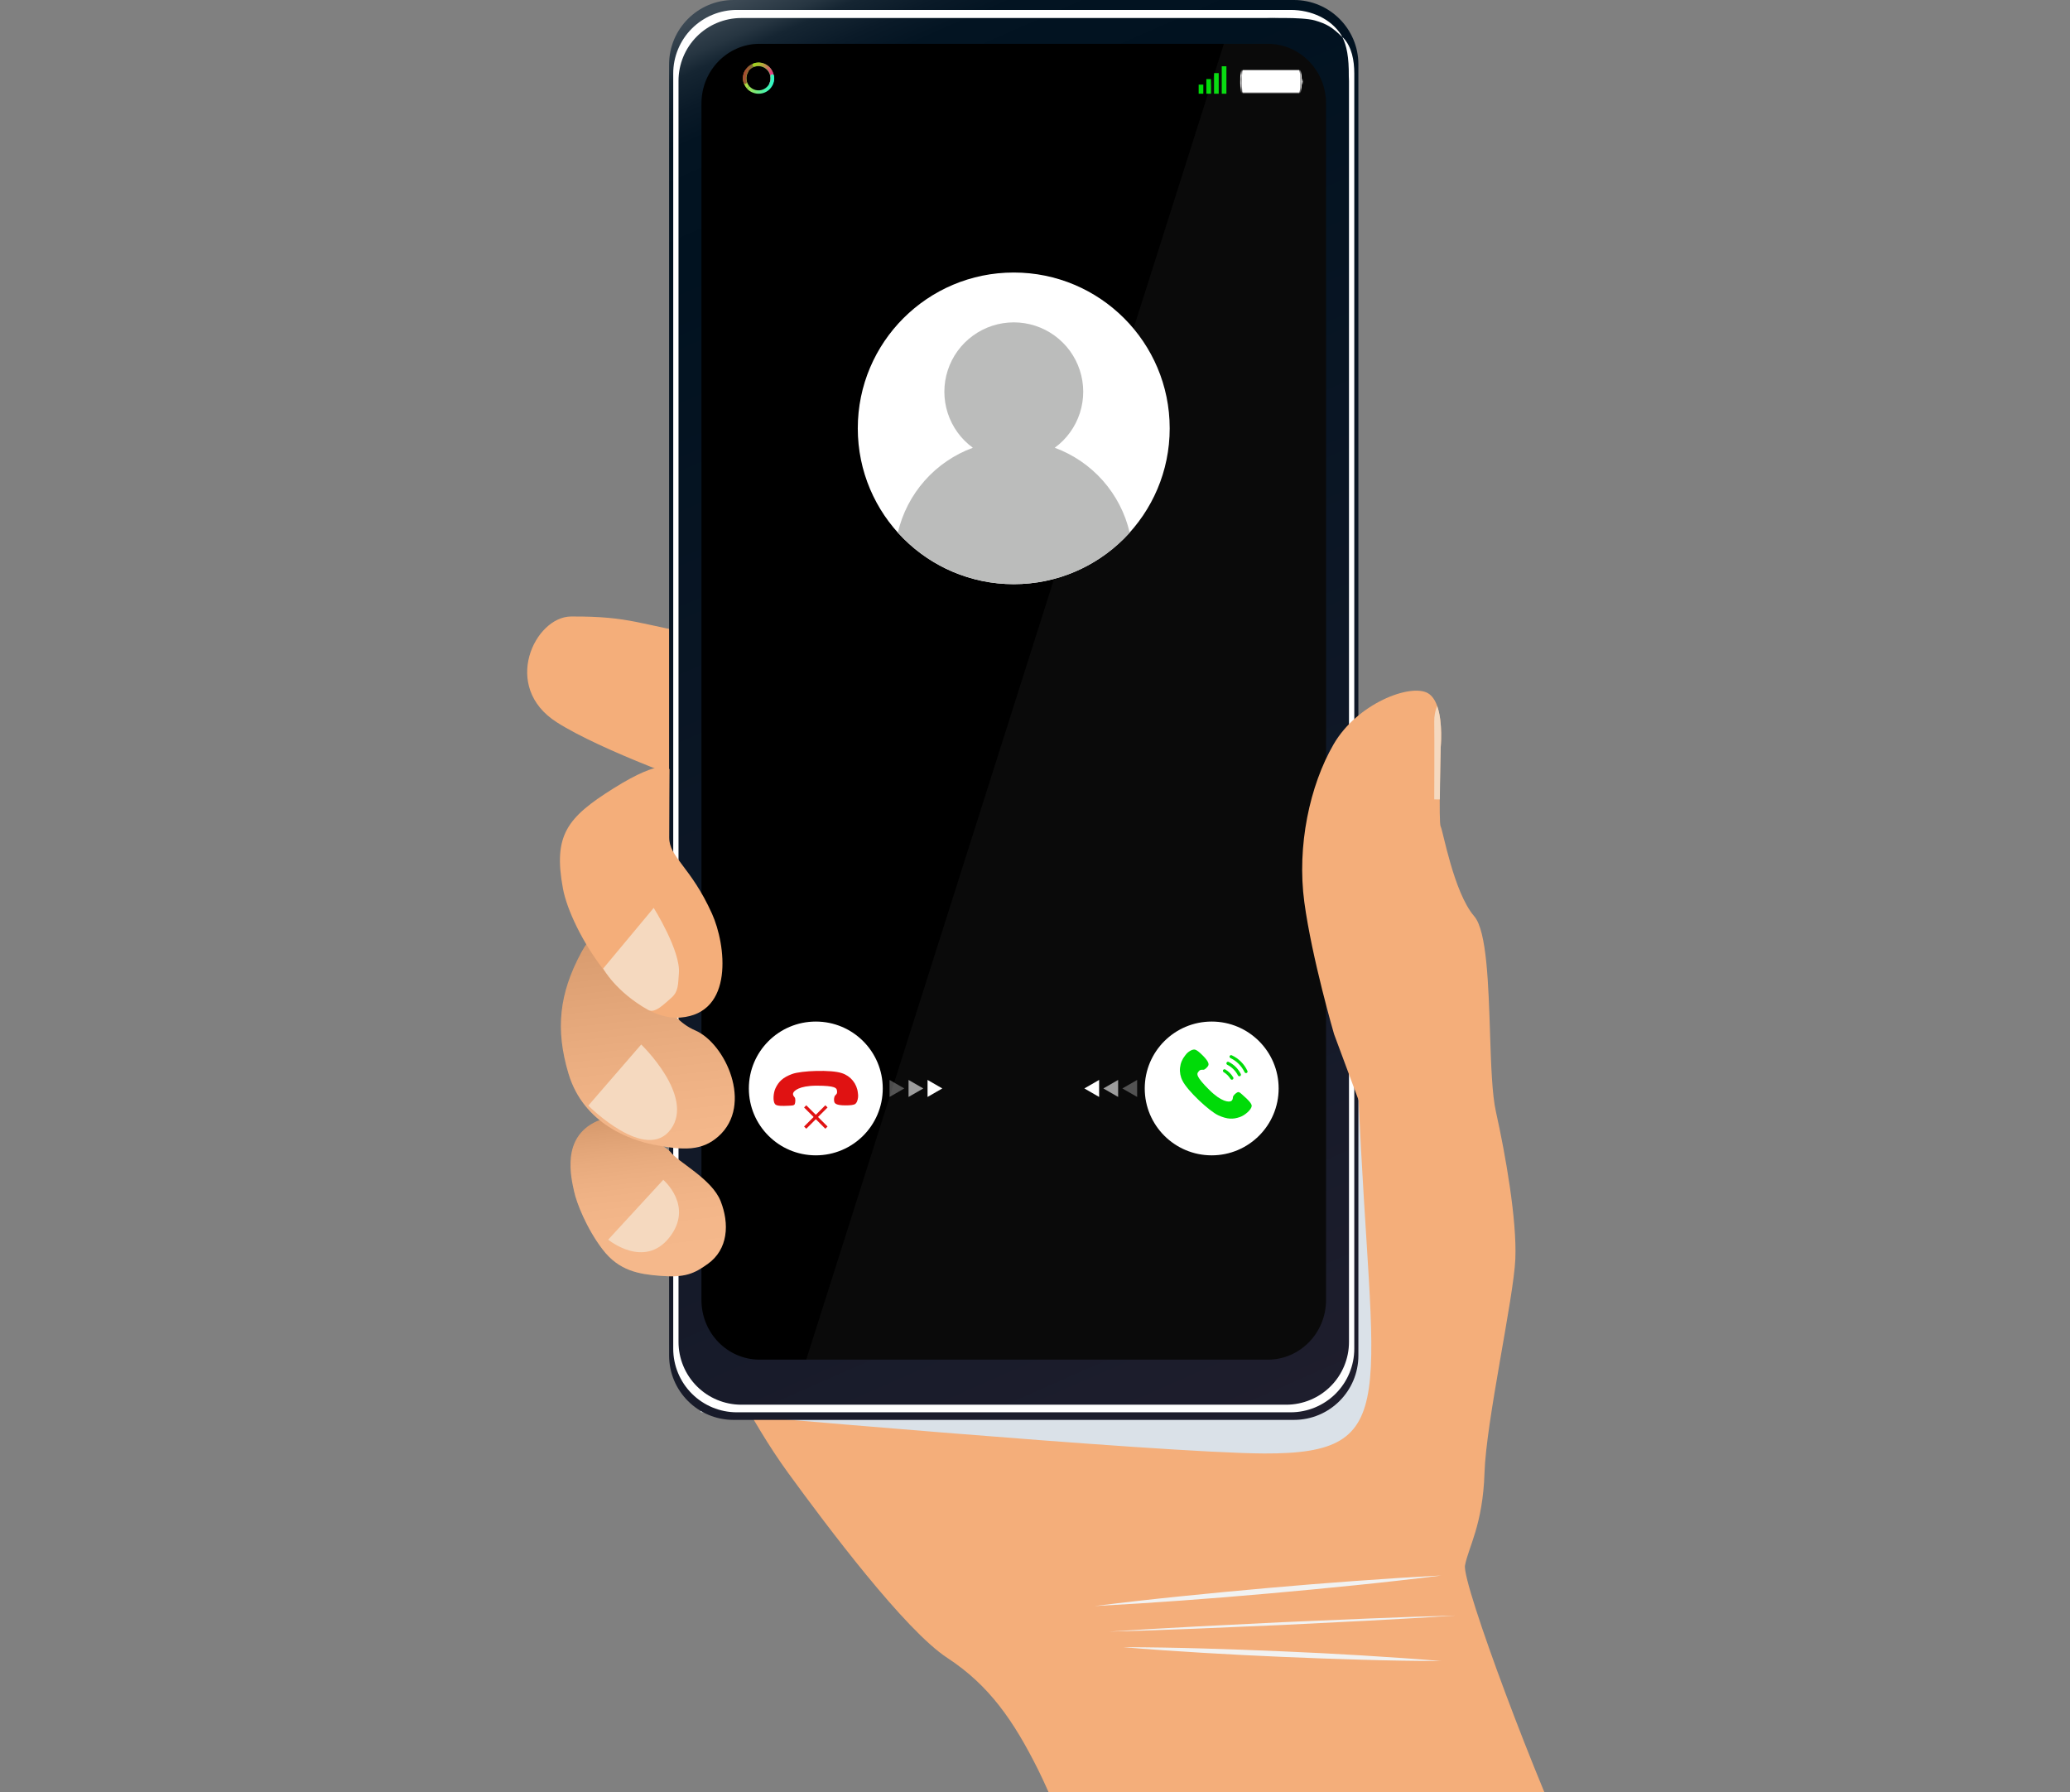 <svg width="432" height="374" viewBox="0 0 432 374" fill="none" xmlns="http://www.w3.org/2000/svg">
<rect x="0" y="0" width="432" height="374" fill="#808080" stroke="none"/>
<g clip-path="url(#clip0_1409_482)">
<path d="M148.087 132.848C133.333 130.366 131.801 128.575 119.162 128.646C111.632 128.687 104.519 143.286 116.206 150.723C125.277 156.513 146.787 164.462 151.983 165.591C157.178 166.72 148.087 132.848 148.087 132.848Z" fill="#F4AE7A"/>
<path d="M329.115 389.266C321.324 373.699 305.066 330.384 305.741 326.662C306.416 322.939 309.467 318.204 309.807 307.376C310.146 296.548 315.905 270.828 316.244 262.709C316.583 254.59 314.211 241.05 312.179 231.913C311.4 228.415 311.185 222.347 310.974 215.92H278.194L149.933 282.334C149.933 282.334 156.366 296.209 164.497 307.376C172.628 318.543 188.885 340.198 197.691 345.951C206.496 351.704 211.58 359.149 216.659 369.302C221.739 379.456 235.968 416 235.968 416H343C343 416 336.906 404.833 329.115 389.266Z" fill="#F4AE7A"/>
<g style="mix-blend-mode:multiply">
<path d="M146.162 294.65C146.162 294.65 242.091 303.199 263.78 303.298C293.247 303.435 286.135 291.846 283.494 228.348C280.853 164.851 280.844 135.325 280.844 135.325L146.162 294.65Z" fill="#DAE1E8"/>
</g>
<path d="M270.039 0H153.088C145.66 0 139.638 6.016 139.638 13.437V282.855C139.638 290.276 145.66 296.292 153.088 296.292H270.039C277.468 296.292 283.49 290.276 283.49 282.855V13.437C283.49 6.016 277.468 0 270.039 0Z" fill="url(#paint0_linear_1409_482)"/>
<path d="M264.599 9.144H158.532C151.825 9.144 146.39 14.72 146.39 21.593V271.274C146.39 278.152 151.813 283.719 158.532 283.719H264.599C271.306 283.719 276.742 278.144 276.742 271.266V21.593C276.742 14.72 271.306 9.144 264.599 9.144Z" fill="black"/>
<path d="M264.161 3.759H267.216C265.97 3.722 264.914 3.722 264.161 3.759Z" fill="white"/>
<path d="M280.149 7.755C281.035 9.504 281.527 11.89 281.49 15.931C281.515 16.246 281.527 16.564 281.527 16.883V279.997C281.536 283.468 280.165 286.8 277.714 289.261C275.264 291.722 271.936 293.11 268.462 293.12H154.673C151.199 293.11 147.87 291.722 145.419 289.261C142.969 286.8 141.596 283.468 141.604 279.997V16.883C141.596 13.411 142.969 10.079 145.419 7.618C147.87 5.157 151.199 3.769 154.673 3.759H264.161C264.914 3.726 265.97 3.706 267.216 3.759H268.458C269.981 3.759 273.012 3.859 274.403 4.264C276.866 4.988 278.013 5.645 280.145 7.755C280.066 7.606 280.004 7.453 279.917 7.316C277.772 3.933 273.657 2.068 269.348 2.068H153.783C152.038 2.068 150.309 2.412 148.697 3.079C147.084 3.747 145.619 4.726 144.385 5.96C143.151 7.193 142.173 8.658 141.506 10.27C140.839 11.881 140.497 13.608 140.499 15.352V281.436C140.499 284.956 141.898 288.332 144.39 290.821C146.881 293.31 150.26 294.708 153.783 294.708H269.348C272.871 294.708 276.25 293.31 278.742 290.821C281.233 288.332 282.633 284.956 282.633 281.436V15.352C282.633 12.598 282.111 9.785 280.356 7.908C280.291 7.851 280.222 7.8 280.149 7.755Z" fill="url(#paint1_linear_1409_482)"/>
<path d="M251.128 17.656H250.155V19.558H251.128V17.656Z" fill="#00DB08"/>
<path d="M252.735 16.502H251.762V19.554H252.735V16.502Z" fill="#00DB08"/>
<path d="M254.341 15.257H253.368V19.558H254.341V15.257Z" fill="#00DB08"/>
<path d="M255.947 13.83H254.974V19.558H255.947V13.83Z" fill="#00DB08"/>
<path opacity="0.2" d="M271.07 14.715C271.07 14.715 271.128 14.926 271.173 15.129C271.219 15.332 271.244 15.658 271.244 15.658H259.371C259.371 15.658 259.391 15.418 259.42 15.096C259.415 14.952 259.448 14.809 259.516 14.682L271.07 14.715Z" fill="white"/>
<path d="M259.366 19.558C259.188 19.558 259.043 18.425 259.043 17.027C259.043 15.629 259.188 14.496 259.366 14.496C259.544 14.496 259.689 15.629 259.689 17.027C259.689 18.425 259.544 19.558 259.366 19.558Z" fill="#414042"/>
<path d="M268.992 19.414H259.578C259.578 19.414 259.313 18.926 259.313 17.027C259.313 15.038 259.578 14.641 259.578 14.641H268.992C268.992 14.641 268.992 14.732 269.025 14.906C269.099 15.61 269.135 16.319 269.133 17.027C269.134 17.735 269.098 18.441 269.025 19.145C269.004 19.319 268.992 19.414 268.992 19.414Z" fill="url(#paint2_linear_1409_482)"/>
<path d="M271.082 19.558C270.909 19.558 270.764 18.425 270.764 17.027C270.764 15.629 270.909 14.496 271.082 14.496C271.256 14.496 271.405 15.629 271.405 17.027C271.405 18.425 271.26 19.558 271.082 19.558Z" fill="#414042"/>
<path d="M259.246 19.075C259.179 18.404 259.147 17.73 259.151 17.056V16.998C259.147 16.323 259.179 15.648 259.246 14.976C259.264 14.8 259.331 14.634 259.441 14.496H259.391C259.281 14.634 259.214 14.8 259.197 14.976C259.129 15.648 259.097 16.323 259.101 16.998V17.056C259.097 17.73 259.129 18.404 259.197 19.075C259.214 19.251 259.282 19.419 259.391 19.558H259.449C259.337 19.42 259.266 19.252 259.246 19.075Z" fill="#414042"/>
<path d="M271.103 19.558H271.041C271.149 19.459 271.211 19.24 271.281 18.797C271.364 18.211 271.402 17.619 271.393 17.027C271.402 16.435 271.364 15.843 271.281 15.257C271.211 14.815 271.149 14.595 271.041 14.496H271.091C271.198 14.595 271.26 14.815 271.331 15.257C271.414 15.843 271.452 16.435 271.443 17.027C271.452 17.619 271.414 18.211 271.331 18.797C271.273 19.24 271.211 19.459 271.103 19.558Z" fill="#414042"/>
<path d="M259.197 19.075C259.129 18.404 259.098 17.73 259.102 17.056V16.998C259.098 16.323 259.129 15.648 259.197 14.976C259.214 14.8 259.282 14.634 259.392 14.496H259.255C259.069 14.521 258.99 14.724 258.924 15.034C258.856 15.686 258.824 16.342 258.828 16.998V17.056C258.824 17.712 258.856 18.368 258.924 19.021C258.99 19.331 259.069 19.529 259.255 19.554H259.392C259.283 19.416 259.215 19.25 259.197 19.075Z" fill="url(#paint3_linear_1409_482)"/>
<path d="M271.157 19.558H271.103C271.211 19.459 271.273 19.24 271.343 18.797C271.426 18.211 271.464 17.619 271.455 17.027C271.464 16.435 271.426 15.843 271.343 15.257C271.273 14.815 271.211 14.595 271.103 14.496H271.157H271.211C271.226 14.494 271.241 14.494 271.256 14.496C271.409 14.562 271.484 14.765 271.567 15.282C271.623 15.652 271.658 16.025 271.67 16.399C271.67 16.61 271.67 16.812 271.67 17.007C271.67 17.201 271.67 17.42 271.67 17.61C271.658 17.984 271.624 18.357 271.567 18.727C271.484 19.248 271.409 19.451 271.256 19.517H271.211L271.157 19.558Z" fill="url(#paint4_linear_1409_482)"/>
<path d="M271.79 17.664H271.67C271.67 17.457 271.67 17.251 271.67 17.06C271.67 16.87 271.67 16.647 271.67 16.456H271.774C271.815 16.456 271.853 16.51 271.861 16.589C271.879 16.745 271.889 16.903 271.89 17.06C271.888 17.23 271.876 17.4 271.857 17.569C271.869 17.627 271.824 17.664 271.79 17.664Z" fill="url(#paint5_linear_1409_482)"/>
<path d="M271.293 18.797C271.377 18.211 271.414 17.619 271.405 17.027C271.414 16.435 271.377 15.843 271.293 15.257C271.223 14.815 271.161 14.595 271.053 14.496H259.449C259.34 14.634 259.272 14.8 259.255 14.976C259.187 15.648 259.155 16.323 259.16 16.998V17.056C259.155 17.73 259.187 18.404 259.255 19.075C259.272 19.251 259.34 19.419 259.449 19.558H271.041C271.161 19.459 271.223 19.24 271.293 18.797Z" fill="url(#paint6_linear_1409_482)"/>
<path opacity="0.2" d="M271.256 15.865H259.334C259.322 15.947 259.315 16.03 259.313 16.113C259.313 16.212 259.313 16.456 259.313 16.456L271.269 15.989L271.256 15.865Z" fill="white"/>
<path d="M156.131 15.034C156.177 14.957 156.192 14.865 156.173 14.777C156.155 14.689 156.104 14.611 156.031 14.558C155.991 14.53 155.946 14.509 155.897 14.499C155.849 14.489 155.799 14.489 155.751 14.499C155.703 14.509 155.657 14.529 155.617 14.558C155.577 14.587 155.543 14.623 155.518 14.666C155.415 14.833 155.329 15.011 155.261 15.195C155.115 15.592 155.048 16.013 155.063 16.436C155.075 16.853 155.17 17.263 155.34 17.643C155.476 17.956 155.662 18.243 155.891 18.495L156.367 17.962C156.027 17.559 155.821 17.061 155.779 16.536C155.737 16.011 155.86 15.486 156.131 15.034Z" fill="url(#paint7_linear_1409_482)"/>
<path d="M158.652 13.086C158.235 13.039 157.813 13.074 157.41 13.189C157.008 13.304 156.631 13.495 156.3 13.752C155.611 14.293 155.164 15.086 155.059 15.956C155.015 16.373 155.052 16.794 155.166 17.197C155.166 17.197 155.166 17.238 155.166 17.255C155.181 17.302 155.205 17.347 155.238 17.384C155.271 17.422 155.311 17.452 155.356 17.473C155.402 17.494 155.451 17.506 155.501 17.507C155.551 17.507 155.6 17.498 155.646 17.478C155.724 17.444 155.787 17.384 155.824 17.309C155.861 17.233 155.87 17.146 155.849 17.065C155.732 16.679 155.709 16.27 155.783 15.874C155.856 15.478 156.024 15.104 156.271 14.786C156.518 14.467 156.839 14.213 157.205 14.043C157.571 13.874 157.973 13.795 158.376 13.812C158.779 13.83 159.172 13.944 159.522 14.144C159.872 14.345 160.169 14.626 160.388 14.965C160.607 15.304 160.741 15.69 160.78 16.091C160.818 16.492 160.76 16.897 160.61 17.271C160.578 17.352 160.576 17.442 160.605 17.524C160.634 17.606 160.692 17.675 160.767 17.718C160.812 17.742 160.861 17.757 160.911 17.761C160.961 17.765 161.012 17.758 161.06 17.741C161.107 17.725 161.151 17.698 161.187 17.663C161.224 17.629 161.253 17.587 161.272 17.54C161.383 17.263 161.456 16.972 161.488 16.676C161.533 16.259 161.497 15.838 161.38 15.435C161.269 15.033 161.078 14.657 160.817 14.331C160.552 13.987 160.221 13.7 159.842 13.486C159.464 13.273 159.046 13.138 158.615 13.09L158.652 13.086Z" fill="url(#paint8_linear_1409_482)"/>
<path d="M158.25 13.044C157.928 13.058 157.608 13.118 157.302 13.222C157.255 13.237 157.211 13.262 157.174 13.295C157.137 13.328 157.108 13.369 157.088 13.414C157.068 13.46 157.057 13.509 157.058 13.559C157.059 13.608 157.07 13.657 157.091 13.702C157.127 13.777 157.188 13.838 157.264 13.872C157.34 13.906 157.425 13.912 157.505 13.888C158.079 13.696 158.703 13.72 159.261 13.954C159.857 14.211 160.334 14.684 160.594 15.278C160.855 15.873 160.88 16.544 160.664 17.155C160.628 17.251 160.586 17.345 160.54 17.437C160.501 17.513 160.491 17.601 160.511 17.685C160.532 17.768 160.582 17.842 160.652 17.892C160.693 17.922 160.741 17.942 160.792 17.952C160.842 17.962 160.894 17.961 160.944 17.949C160.994 17.936 161.041 17.913 161.081 17.882C161.121 17.85 161.154 17.809 161.177 17.764C161.223 17.677 161.26 17.59 161.297 17.499C161.462 17.098 161.542 16.667 161.533 16.233C161.529 15.816 161.442 15.404 161.277 15.021C161.111 14.63 160.869 14.275 160.566 13.977C160.263 13.679 159.904 13.443 159.509 13.284C159.11 13.122 158.682 13.04 158.25 13.044Z" fill="url(#paint9_linear_1409_482)"/>
<path d="M161.028 15.53C160.945 15.559 160.876 15.617 160.833 15.693C160.79 15.769 160.777 15.858 160.796 15.944C160.88 16.488 160.784 17.044 160.522 17.529C160.26 18.013 159.847 18.399 159.346 18.627C158.845 18.856 158.282 18.914 157.745 18.794C157.207 18.674 156.723 18.382 156.367 17.962L155.874 18.483C155.936 18.549 155.998 18.616 156.069 18.682C156.394 18.981 156.777 19.211 157.195 19.356C157.591 19.504 158.014 19.572 158.437 19.554C158.855 19.543 159.267 19.45 159.65 19.281C160.046 19.107 160.402 18.854 160.697 18.537C160.989 18.228 161.217 17.864 161.368 17.467C161.518 17.069 161.589 16.646 161.575 16.221C161.571 16.082 161.558 15.944 161.537 15.807C161.529 15.752 161.508 15.699 161.475 15.653C161.443 15.607 161.401 15.569 161.352 15.543C161.302 15.516 161.247 15.501 161.191 15.499C161.135 15.496 161.079 15.507 161.028 15.53Z" fill="url(#paint10_linear_1409_482)"/>
<g style="mix-blend-mode:screen" opacity="0.04">
<path d="M264.599 9.144H255.421L168.256 283.719H264.599C271.306 283.719 276.742 278.144 276.742 271.266V21.593C276.742 14.72 271.306 9.144 264.599 9.144Z" fill="white"/>
</g>
<path d="M211.564 121.9C229.539 121.9 244.111 107.342 244.111 89.384C244.111 71.426 229.539 56.868 211.564 56.868C193.588 56.868 179.016 71.426 179.016 89.384C179.016 107.342 193.588 121.9 211.564 121.9Z" fill="white"/>
<path d="M235.757 111.134C234.825 107.12 232.907 103.4 230.178 100.31C227.448 97.22 223.992 94.857 220.121 93.433C222.589 91.632 224.424 89.097 225.363 86.191C226.302 83.284 226.297 80.156 225.349 77.253C224.4 74.35 222.557 71.821 220.083 70.028C217.609 68.234 214.631 67.268 211.574 67.268C208.517 67.268 205.539 68.234 203.065 70.028C200.591 71.821 198.748 74.35 197.8 77.253C196.851 80.156 196.846 83.284 197.785 86.191C198.724 89.097 200.559 91.632 203.027 93.433C199.155 94.856 195.697 97.218 192.966 100.308C190.235 103.399 188.316 107.119 187.383 111.134C190.435 114.522 194.165 117.232 198.333 119.086C202.5 120.941 207.012 121.899 211.574 121.899C216.136 121.899 220.648 120.941 224.815 119.086C228.983 117.232 232.714 114.522 235.765 111.134H235.757Z" fill="#BBBCBB"/>
<path d="M170.256 241.087C177.972 241.087 184.228 234.837 184.228 227.128C184.228 219.419 177.972 213.17 170.256 213.17C162.539 213.17 156.284 219.419 156.284 227.128C156.284 234.837 162.539 241.087 170.256 241.087Z" fill="white"/>
<path d="M164.332 230.743C165.16 230.698 165.739 230.743 165.872 230.367C166.004 229.99 166.05 229.254 165.839 228.985C165.628 228.716 165.396 228.464 165.545 228.059C165.694 227.654 166.725 226.558 170.426 226.549C174.388 226.549 174.566 227.075 174.657 227.501C174.802 228.27 174.516 228.328 174.222 228.675C174.05 229.052 174.008 229.475 174.102 229.879C174.176 230.185 174.375 230.66 176.441 230.66C177.492 230.66 178.13 230.586 178.49 230.371C178.632 230.24 178.749 230.085 178.834 229.912C179.081 229.331 179.151 228.691 179.037 228.071C178.946 227.13 178.581 226.235 177.985 225.5C177.39 224.764 176.591 224.22 175.688 223.935C173.498 223.179 167.234 223.398 165.301 224.117C163.367 224.837 162.506 225.697 161.852 227.066C161.372 228.075 161.264 229.812 161.744 230.4C162.096 230.846 163.483 230.78 164.332 230.743Z" fill="#E01212"/>
<path d="M172.707 231.099L172.243 230.64L170.256 232.625L168.269 230.64L167.805 231.099L169.796 233.084L167.805 235.073L168.269 235.532L170.256 233.547L172.243 235.532L172.707 235.073L170.716 233.084L172.707 231.099Z" fill="#E01212"/>
<path opacity="0.3" d="M188.724 227.128L185.644 225.35V228.903L188.724 227.128Z" fill="white"/>
<path opacity="0.6" d="M192.69 227.128L189.61 225.35V228.903L192.69 227.128Z" fill="white"/>
<path d="M196.656 227.128L193.576 225.35V228.903L196.656 227.128Z" fill="white"/>
<path d="M252.875 241.087C260.592 241.087 266.847 234.837 266.847 227.128C266.847 219.419 260.592 213.17 252.875 213.17C245.159 213.17 238.903 219.419 238.903 227.128C238.903 234.837 245.159 241.087 252.875 241.087Z" fill="white"/>
<path d="M259.623 228.754C258.994 228.191 258.63 227.757 258.265 227.927C257.901 228.096 257.355 228.584 257.313 228.927C257.272 229.271 257.259 229.606 256.866 229.788C256.473 229.97 254.97 230.015 252.345 227.405C249.534 224.614 249.783 224.097 250.027 223.745C250.466 223.1 250.727 223.245 251.166 223.224C251.435 223.224 251.94 222.724 252.105 222.455C252.271 222.186 252.465 221.71 251.004 220.25C250.259 219.506 249.762 219.109 249.348 219.01C249.155 219.002 248.961 219.029 248.777 219.088C248.193 219.324 247.692 219.727 247.336 220.246C246.737 220.976 246.365 221.866 246.268 222.805C246.171 223.744 246.352 224.691 246.79 225.528C247.8 227.596 252.383 231.88 254.262 232.737C256.142 233.593 257.355 233.593 258.783 233.088C259.839 232.716 261.147 231.562 261.225 230.805C261.279 230.259 260.277 229.32 259.623 228.754Z" fill="#00DB08"/>
<path d="M257.379 224.833C257.179 224.488 256.934 224.171 256.651 223.89C256.369 223.609 256.053 223.365 255.711 223.162C255.671 223.14 255.627 223.127 255.582 223.122C255.536 223.118 255.49 223.123 255.447 223.137C255.404 223.151 255.363 223.173 255.329 223.203C255.295 223.233 255.267 223.27 255.247 223.311C255.214 223.384 255.209 223.466 255.233 223.542C255.257 223.618 255.307 223.683 255.376 223.725C255.666 223.9 255.934 224.11 256.175 224.349C256.414 224.59 256.625 224.858 256.804 225.147C256.845 225.215 256.91 225.266 256.986 225.291C257.062 225.315 257.144 225.311 257.218 225.28C257.259 225.262 257.295 225.236 257.326 225.204C257.356 225.171 257.38 225.133 257.395 225.091C257.41 225.049 257.416 225.005 257.414 224.96C257.411 224.916 257.399 224.873 257.379 224.833Z" fill="#00DB08"/>
<path d="M258.953 224.117C258.681 223.574 258.325 223.077 257.897 222.645C257.466 222.217 256.968 221.861 256.423 221.59C256.384 221.571 256.34 221.559 256.296 221.557C256.252 221.554 256.208 221.56 256.166 221.575C256.125 221.59 256.086 221.612 256.054 221.642C256.021 221.672 255.995 221.708 255.976 221.748C255.938 221.824 255.933 221.913 255.96 221.994C255.987 222.076 256.045 222.143 256.121 222.182C256.599 222.425 257.037 222.742 257.417 223.121C257.796 223.501 258.115 223.938 258.361 224.415C258.399 224.487 258.462 224.542 258.539 224.57C258.615 224.597 258.699 224.595 258.775 224.564C258.816 224.547 258.854 224.522 258.886 224.491C258.918 224.459 258.943 224.421 258.96 224.379C258.977 224.337 258.984 224.292 258.983 224.247C258.982 224.202 258.972 224.158 258.953 224.117Z" fill="#00DB08"/>
<path d="M260.339 223.48C259.673 222.032 258.51 220.87 257.061 220.205C256.981 220.169 256.89 220.166 256.808 220.197C256.726 220.227 256.659 220.287 256.622 220.366C256.591 220.442 256.59 220.526 256.618 220.603C256.646 220.679 256.702 220.742 256.775 220.78C258.075 221.4 259.122 222.447 259.743 223.745C259.781 223.823 259.848 223.882 259.929 223.911C260.01 223.94 260.1 223.935 260.178 223.898C260.253 223.862 260.312 223.799 260.342 223.721C260.372 223.644 260.371 223.558 260.339 223.48Z" fill="#00DB08"/>
<path opacity="0.3" d="M234.233 227.128L237.318 225.35V228.903L234.233 227.128Z" fill="white"/>
<path opacity="0.6" d="M230.268 227.128L233.348 225.35V228.903L230.268 227.128Z" fill="white"/>
<path d="M226.301 227.128L229.381 225.35V228.903L226.301 227.128Z" fill="white"/>
<path d="M139.923 240.38C141.409 242.448 148.551 245.963 150.397 250.661C152.243 255.36 151.978 260.699 147.702 263.747C144.804 265.815 142.945 266.642 137.766 266.229C133.283 265.885 129.184 265.17 125.798 260.769C122.411 256.369 120.312 250.951 119.816 248.631C119.195 245.735 117.067 237.344 124.556 233.969C128.526 232.17 139.348 239.577 139.923 240.38Z" fill="#F4AE7A"/>
<path style="mix-blend-mode:multiply" opacity="0.13" d="M140.519 240.959C142.945 243.779 148.551 245.963 150.397 250.661C152.243 255.36 151.978 260.699 147.702 263.747C144.804 265.815 142.945 266.642 137.766 266.229C133.283 265.885 129.184 265.17 125.798 260.769C122.411 256.369 120.312 250.951 119.816 248.631C119.195 245.735 117.067 237.344 124.556 233.969C128.526 232.17 138.929 239.114 140.519 240.959Z" fill="url(#paint11_linear_1409_482)"/>
<path d="M121.298 198.773C116.694 207.359 115.879 214.791 118.644 224.039C121.815 234.643 131.734 237.927 136.396 238.858C142.722 240.098 146.518 240.165 149.933 237.125C157.286 230.578 151.391 217.732 145.09 215.019C138.652 212.239 136.495 204.505 136.495 200.671C136.495 196.837 127.388 187.404 121.298 198.773Z" fill="#F4AE7A"/>
<path style="mix-blend-mode:multiply" opacity="0.13" d="M121.298 198.773C116.694 207.359 115.879 214.791 118.644 224.039C121.815 234.643 131.734 237.927 136.396 238.858C142.722 240.098 146.518 240.165 149.933 237.125C157.286 230.578 151.391 217.732 145.09 215.019C138.652 212.239 136.495 204.505 136.495 200.671C136.495 196.837 127.388 187.404 121.298 198.773Z" fill="url(#paint12_linear_1409_482)"/>
<path d="M127.988 164.54C118.309 170.616 115.427 174.301 117.485 185.422C119.141 194.339 130.703 213.244 141.997 212.338C153.291 211.433 151.494 197.094 148.592 190.662C144.166 180.844 139.654 178.929 139.654 174.756C139.654 170.976 139.72 160.541 139.72 160.541C139.72 160.541 138.532 157.919 127.988 164.54Z" fill="#F4AE7A"/>
<path d="M138.416 246.199C138.416 246.199 144.908 251.679 139.658 258.267C134.409 264.856 126.928 258.681 126.928 258.681L138.416 246.199Z" fill="#F5D9BF"/>
<path d="M133.817 217.959C133.817 217.959 144.995 228.683 140.027 235.599C134.839 242.795 122.776 230.71 122.776 230.71L133.817 217.959Z" fill="#F5D9BF"/>
<path d="M136.425 189.447L125.885 202.102C125.885 202.102 128.46 206.933 135.299 210.754C136.727 211.553 138.718 209.373 139.977 208.331C141.678 206.925 141.484 205.328 141.682 203.116C142.096 198.475 136.425 189.447 136.425 189.447Z" fill="#F5D9BF"/>
<path d="M307.662 191.196C303.373 186.233 301.113 173.147 300.662 172.469C300.21 171.791 300.662 156 300.662 156C300.662 156 301.581 146.661 297.967 144.631C294.353 142.6 283.274 146.752 278.306 155.326C273.339 163.9 270.627 176.53 272.208 188.26C273.79 199.989 278.418 215.809 278.418 215.809L284.872 233.179L310.978 215.92C310.635 205.552 310.308 194.257 307.662 191.196Z" fill="#F4AE7A"/>
<g style="mix-blend-mode:multiply">
<path d="M300.765 328.767C294.762 329.519 288.751 330.199 282.732 330.806C276.717 331.43 270.697 331.984 264.674 332.526C258.65 333.068 252.623 333.552 246.591 333.99C240.559 334.429 234.523 334.817 228.479 335.132C234.482 334.379 240.493 333.699 246.512 333.093C252.527 332.468 258.547 331.914 264.57 331.372C270.594 330.831 276.622 330.351 282.653 329.912C288.685 329.474 294.721 329.077 300.765 328.767Z" fill="#F1F2F2"/>
</g>
<g style="mix-blend-mode:multiply">
<path d="M300.765 346.609C295.223 346.592 289.684 346.501 284.148 346.336C278.613 346.187 273.078 345.972 267.547 345.74C262.016 345.509 256.481 345.223 250.954 344.892C245.427 344.561 239.897 344.181 234.374 343.718C239.916 343.734 245.455 343.824 250.991 343.987C256.531 344.135 262.061 344.355 267.596 344.586C273.131 344.818 278.658 345.103 284.189 345.438C289.72 345.773 295.242 346.146 300.765 346.609Z" fill="#F1F2F2"/>
</g>
<g style="mix-blend-mode:multiply">
<path d="M303.746 337.117C297.722 337.531 291.695 337.853 285.671 338.18L267.584 339.086L249.514 339.859L240.464 340.198L231.414 340.475L240.451 339.913L249.493 339.412L267.576 338.507L285.671 337.737C291.682 337.485 297.714 337.278 303.746 337.117Z" fill="#F1F2F2"/>
</g>
<path d="M300.484 166.824C300.534 162.518 300.662 156 300.662 156C300.662 156 301.175 150.772 299.921 147.29C299.505 148.343 299.301 149.467 299.321 150.599C299.379 154.209 299.321 166.811 299.321 166.811L300.484 166.824Z" fill="#F5D9BF"/>
</g>
<defs>
<linearGradient id="paint0_linear_1409_482" x1="143.558" y1="-6.229" x2="276.571" y2="296.292" gradientUnits="userSpaceOnUse">
<stop offset="0.03" stop-color="#3C4954"/>
<stop offset="0.05" stop-color="#263541"/>
<stop offset="0.06" stop-color="#152532"/>
<stop offset="0.08" stop-color="#0A1A28"/>
<stop offset="0.1" stop-color="#031422"/>
<stop offset="0.17" stop-color="#011220"/>
<stop offset="0.64" stop-color="#101827"/>
<stop offset="1" stop-color="#1F1E2D"/>
</linearGradient>
<linearGradient id="paint1_linear_1409_482" x1="123.475" y1="-22.938" x2="286.414" y2="294.258" gradientUnits="userSpaceOnUse">
<stop stop-color="white"/>
<stop offset="0.81" stop-color="white"/>
<stop offset="0.82" stop-color="white"/>
<stop offset="0.99" stop-color="white"/>
</linearGradient>
<linearGradient id="paint2_linear_1409_482" x1="264.223" y1="14.641" x2="264.223" y2="19.414" gradientUnits="userSpaceOnUse">
<stop offset="0.02" stop-color="#A6F100"/>
<stop offset="0.44" stop-color="#C8F466"/>
<stop offset="1" stop-color="#A9F500"/>
</linearGradient>
<linearGradient id="paint3_linear_1409_482" x1="259.11" y1="14.496" x2="259.11" y2="19.558" gradientUnits="userSpaceOnUse">
<stop/>
<stop offset="0.24" stop-color="white"/>
<stop offset="0.4" stop-color="#CBCACA"/>
<stop offset="0.57" stop-color="#E7E7E7"/>
<stop offset="0.69" stop-color="#C3C2C3"/>
<stop offset="1"/>
</linearGradient>
<linearGradient id="paint4_linear_1409_482" x1="271.393" y1="14.496" x2="271.393" y2="19.558" gradientUnits="userSpaceOnUse">
<stop/>
<stop offset="0.21" stop-color="white"/>
<stop offset="0.51" stop-color="#BAB9B9"/>
<stop offset="0.76" stop-color="#D6D6D6"/>
<stop offset="1"/>
</linearGradient>
<linearGradient id="paint5_linear_1409_482" x1="271.782" y1="16.456" x2="271.782" y2="17.668" gradientUnits="userSpaceOnUse">
<stop stop-color="#656565"/>
<stop offset="0.48" stop-color="#D8D8D8"/>
<stop offset="0.56" stop-color="#C9C9C9"/>
<stop offset="0.71" stop-color="#A0A0A0"/>
<stop offset="0.92" stop-color="#606060"/>
<stop offset="1" stop-color="#474747"/>
</linearGradient>
<linearGradient id="paint6_linear_1409_482" x1="265.278" y1="14.496" x2="265.278" y2="19.558" gradientUnits="userSpaceOnUse">
<stop/>
<stop offset="0.05" stop-color="white"/>
<stop offset="0.21" stop-color="white"/>
<stop offset="0.51" stop-color="white"/>
<stop offset="0.73" stop-color="white"/>
<stop offset="0.93" stop-color="white"/>
<stop offset="1"/>
</linearGradient>
<linearGradient id="paint7_linear_1409_482" x1="153.235" y1="15.767" x2="161.976" y2="18.102" gradientUnits="userSpaceOnUse">
<stop stop-color="#EBCE00"/>
<stop offset="0.16" stop-color="#CED51F"/>
<stop offset="0.53" stop-color="#82E66F"/>
<stop offset="1" stop-color="#18FFDF"/>
</linearGradient>
<linearGradient id="paint8_linear_1409_482" x1="153.488" y1="12.315" x2="161.042" y2="14.015" gradientUnits="userSpaceOnUse">
<stop stop-color="#ED0024"/>
<stop offset="0.15" stop-color="#D01F29"/>
<stop offset="0.47" stop-color="#866F35"/>
<stop offset="0.94" stop-color="#11ED48"/>
<stop offset="1" stop-color="#00FF4B"/>
</linearGradient>
<linearGradient id="paint9_linear_1409_482" x1="161.426" y1="17.121" x2="157.529" y2="12.161" gradientUnits="userSpaceOnUse">
<stop stop-color="#FF00AA"/>
<stop offset="0.15" stop-color="#F11F95"/>
<stop offset="0.47" stop-color="#CD6F60"/>
<stop offset="0.94" stop-color="#95ED0C"/>
<stop offset="1" stop-color="#8DFF00"/>
</linearGradient>
<linearGradient id="paint10_linear_1409_482" x1="153.217" y1="15.835" x2="161.961" y2="18.167" gradientUnits="userSpaceOnUse">
<stop stop-color="#EBCE00"/>
<stop offset="0.16" stop-color="#CED51F"/>
<stop offset="0.53" stop-color="#82E66F"/>
<stop offset="1" stop-color="#18FFDF"/>
</linearGradient>
<linearGradient id="paint11_linear_1409_482" x1="137.538" y1="269.388" x2="133.258" y2="232.177" gradientUnits="userSpaceOnUse">
<stop stop-color="white"/>
<stop offset="0.22" stop-color="#FCFCFC"/>
<stop offset="0.36" stop-color="#F4F4F4"/>
<stop offset="0.47" stop-color="#E6E6E6"/>
<stop offset="0.57" stop-color="#D1D1D1"/>
<stop offset="0.66" stop-color="#B7B7B7"/>
<stop offset="0.75" stop-color="#969696"/>
<stop offset="0.83" stop-color="#6F6F6F"/>
<stop offset="0.91" stop-color="#424242"/>
<stop offset="0.98" stop-color="#111111"/>
<stop offset="1"/>
</linearGradient>
<linearGradient id="paint12_linear_1409_482" x1="137.377" y1="241.769" x2="131.741" y2="190.558" gradientUnits="userSpaceOnUse">
<stop stop-color="white"/>
<stop offset="0.08" stop-color="#F6F6F6"/>
<stop offset="0.22" stop-color="#DDDDDD"/>
<stop offset="0.4" stop-color="#B4B4B4"/>
<stop offset="0.61" stop-color="#7B7B7B"/>
<stop offset="0.84" stop-color="#343434"/>
<stop offset="1"/>
</linearGradient>
<clipPath id="clip0_1409_482">
<rect width="233" height="374" fill="white" transform="translate(110)"/>
</clipPath>
</defs>
</svg>
